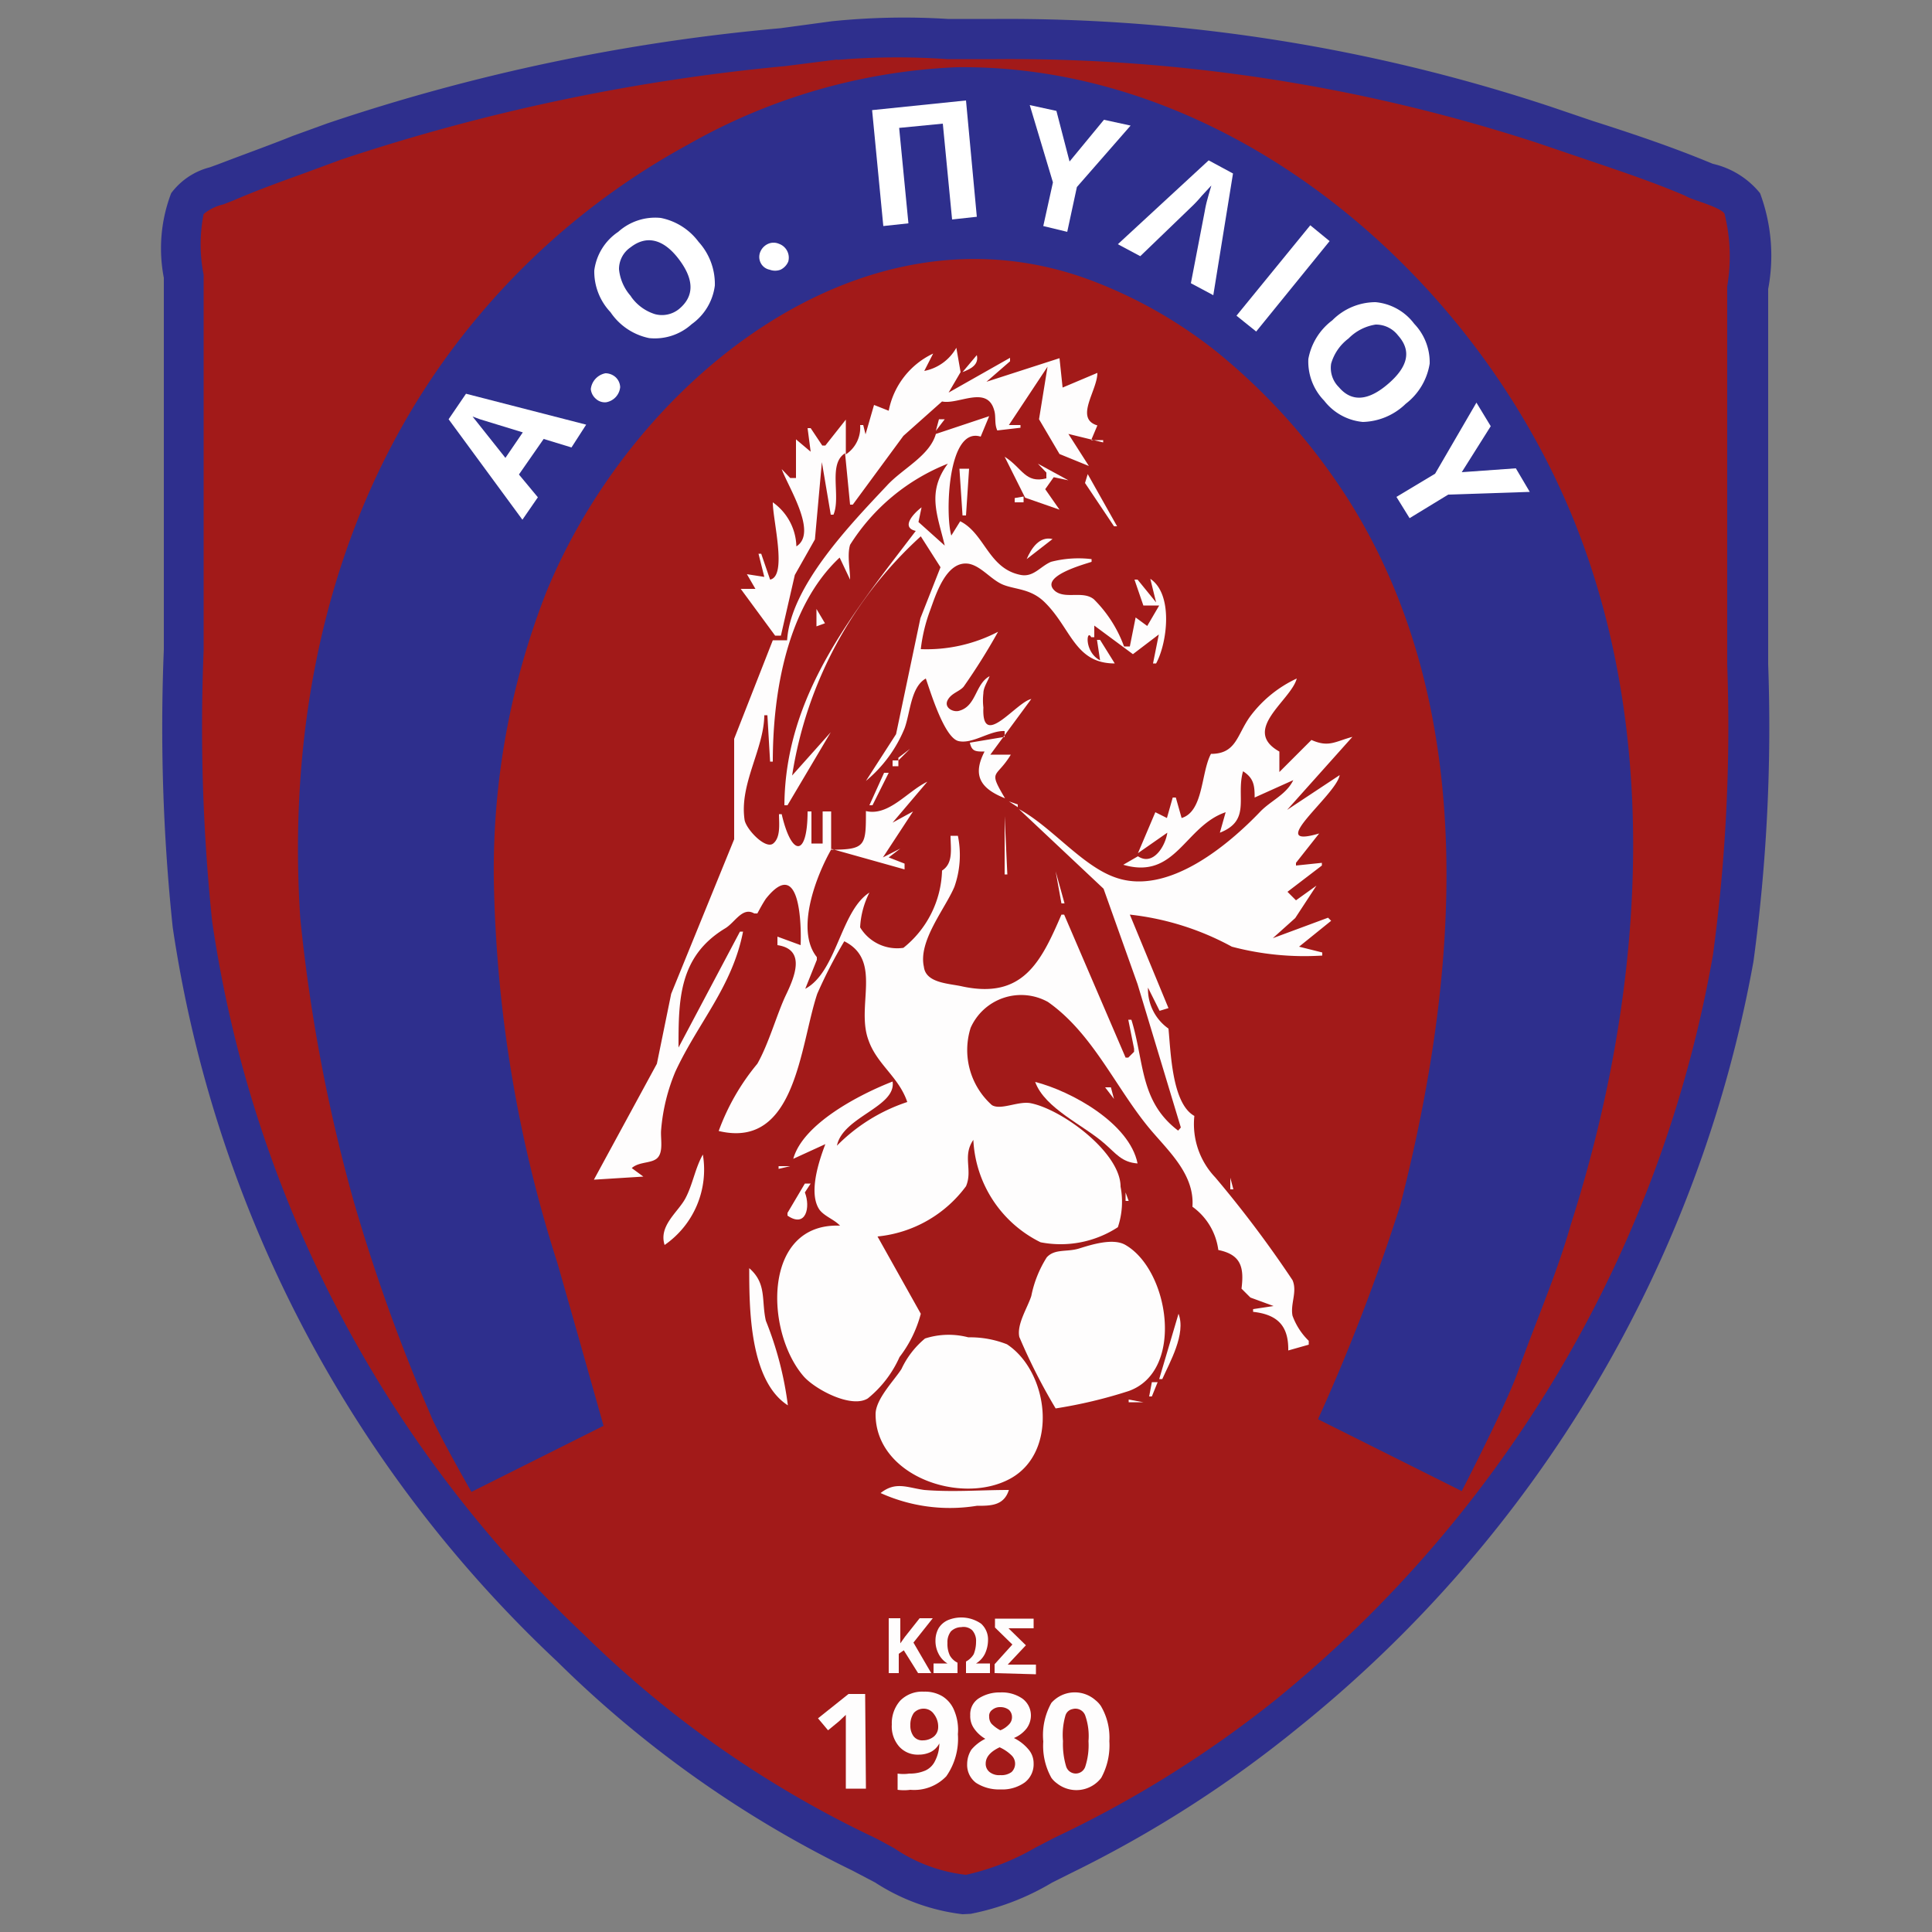 <?xml version="1.0" encoding="iso-8859-1"?>
<svg xmlns="http://www.w3.org/2000/svg" width="50" height="50" viewBox="0 0 50 50"><rect x="0" y="0" width="50" height="50" fill="#808080" stroke="none"/><defs><style>.cls-1{fill:#a21a19;}.cls-2{fill:#2e2f8d;}.cls-3{fill:#fefdfd;}.cls-4{fill:#fff;}</style></defs><g id="ao_pyliou" data-name="ao pyliou"><path class="cls-1" d="M21.6,1.05c-4.39.58-8.76,1-12.94,2.61-.94.35-1.88.66-2.8,1.06-.32.13-.81.23-1,.55-.34.56-.09,1.87-.09,2.51v6.61A74.35,74.35,0,0,0,5,24a32.08,32.08,0,0,0,9.8,18.72A28.36,28.36,0,0,0,22.3,48c.76.34,1.94,1.18,2.8,1.07a8.62,8.62,0,0,0,2.45-1,29.84,29.84,0,0,0,5.75-3.67A32.34,32.34,0,0,0,44.86,24.8a56.92,56.92,0,0,0,.36-9.14V8.21c0-.73.3-2.29-.09-2.93-.22-.36-.89-.5-1.25-.67-1.26-.54-2.59-.93-3.89-1.37A44.51,44.51,0,0,0,25.75,1,33.8,33.8,0,0,0,21.6,1.05Z"/><path class="cls-2" d="M24.91,49.54a5.3,5.3,0,0,1-2.26-.82l-.59-.31A28.77,28.77,0,0,1,14.42,43,32.58,32.58,0,0,1,4.47,24a49.38,49.38,0,0,1-.23-7.19c0-.8,0-1.63,0-2.43V7.79c0-.16,0-.37,0-.6A4,4,0,0,1,4.43,5a1.8,1.8,0,0,1,1-.67l.22-.08C6.3,4,7,3.75,7.57,3.52l.91-.33A50.81,50.81,0,0,1,20.2.73L21.53.55h0a18.27,18.27,0,0,1,3-.06l1.26,0A44.75,44.75,0,0,1,40.13,2.76l1.09.37c.94.3,1.9.62,2.84,1l.27.11A2.2,2.2,0,0,1,45.55,5a4.63,4.63,0,0,1,.21,2.48c0,.28,0,.53,0,.71v9a45.1,45.1,0,0,1-.38,7.69A32.94,32.94,0,0,1,33.59,44.72a30.54,30.54,0,0,1-5.86,3.75l-.5.25a6.55,6.55,0,0,1-2.11.81Zm-3.24-48h0l-1.34.17A51.66,51.66,0,0,0,8.83,4.13l-.92.34c-.61.22-1.25.45-1.85.71l-.28.11a1.22,1.22,0,0,0-.51.25,4,4,0,0,0,0,1.57c0,.25,0,.49,0,.68v6.6c0,.81,0,1.65,0,2.45a48.41,48.41,0,0,0,.22,7A31.59,31.59,0,0,0,15.1,42.29a27.5,27.5,0,0,0,7.39,5.2c.2.09.41.21.65.34a4.11,4.11,0,0,0,1.86.69,6.26,6.26,0,0,0,1.79-.7l.5-.26A28.9,28.9,0,0,0,33,44,31.93,31.93,0,0,0,44.33,24.72a43.93,43.93,0,0,0,.37-7.52v-9c0-.22,0-.5,0-.79a4.56,4.56,0,0,0-.07-1.88c-.07-.12-.49-.26-.69-.33s-.25-.09-.34-.14c-.89-.38-1.84-.69-2.75-1L39.79,3.7a44,44,0,0,0-14-2.17c-.42,0-.86,0-1.28,0A18.7,18.7,0,0,0,21.67,1.55Z"/><path class="cls-2" d="M15.62,36.9s-.8-2.84-1.2-4.23a34.38,34.38,0,0,1-1.64-9.9,19.69,19.69,0,0,1,1.36-7.45C16.39,9.84,22.36,5,28.3,7.28a12,12,0,0,1,3.22,1.85A16,16,0,0,1,34.94,13c3.37,5.41,2.82,12.26,1.3,18.19a50.88,50.88,0,0,1-2.13,5.54l3.72,1.86s1.13-2.19,1.45-3.08c.45-1.27,1-2.51,1.37-3.81,1.85-5.78,2.4-12.45.1-18.19-2.6-6.48-9-11.86-16-11.77a15.36,15.36,0,0,0-6.94,2,18.82,18.82,0,0,0-5.35,4.35c-3.7,4.34-5.06,10-4.69,15.66a43,43,0,0,0,1.37,7.29,46.15,46.15,0,0,0,2,5.57c.17.44,1.06,2,1.06,2Z"/><g id="alogo"><path class="cls-3" d="M24.75,9a1.22,1.22,0,0,1-.83.6l.23-.45A2.07,2.07,0,0,0,23,10.63l-.38-.15-.22.76L22.34,11h-.08a.83.83,0,0,1-.37.76v-.9l-.53.67h-.08l-.3-.45H20.9l.08.61-.38-.32v1h-.15l-.22-.23c.17.47.94,1.65.38,2A1.44,1.44,0,0,0,20,13c0,.47.38,1.91-.07,2l-.23-.67h-.07l.15.6-.45-.07.22.38h-.38l.89,1.21h.15l.36-1.57.52-.92.18-2,.23,1.36h.07c.2-.47-.15-1.31.3-1.59L22,13.06h.07l1.31-1.78,1-.89c.42.09,1.17-.43,1.35.23.05.16,0,.35.08.52l.6-.07V11h-.3l1-1.51-.22,1.36.53.9.76.31-.53-.83.9.22v-.06h-.31l.16-.38c-.6-.18,0-.9,0-1.36l-.9.38-.08-.76-1.89.61.61-.53V9.26l-1.59.9.31-.53Z"/><path class="cls-3" d="M25.28,9.19l-.37.44C25.12,9.55,25.34,9.44,25.28,9.19Z"/><path class="cls-3" d="M23.55,19.38l-.3.23v.07Z"/><path class="cls-3" d="M23.1,19.68v.15h.15v-.15Z"/><path class="cls-3" d="M23,19.89l0,.06Z"/><path class="cls-3" d="M22.88,20l-.38.84h.08L23,20Z"/><path class="cls-3" d="M26.11,20.74l.23.15v-.07Z"/><path class="cls-3" d="M26,21.12v1.51h.07Z"/><path class="cls-3" d="M27.32,22.55l.15.83h.08Z"/><path class="cls-3" d="M28.6,28.14l.23.3-.08-.3Z"/><path class="cls-3" d="M31.84,30.48v.3h.08Z"/><path class="cls-3" d="M24.22,11.23c-.16.57-.87.9-1.27,1.34-.94,1-2.49,2.6-2.58,4H20l-1,2.55L19,21.72l-1.63,4L17,27.53l-1.63,3,1.28-.08-.3-.22c.2-.18.54-.11.68-.28s.06-.5.08-.71a4.92,4.92,0,0,1,.37-1.51c.59-1.27,1.47-2.19,1.75-3.62h-.08l-1.59,3c0-1.22,0-2.35,1.2-3.08.26-.15.45-.57.76-.39h.08c.07-.13.14-.26.22-.38.9-1.13.92.71.9,1.2l-.6-.22v.22c.74.11.45.81.22,1.29S19.9,27,19.6,27.53a5.84,5.84,0,0,0-1,1.74c2,.48,2.1-2.2,2.55-3.55a12.49,12.49,0,0,1,.7-1.36c1,.5.29,1.68.63,2.57.22.62.78.94,1,1.59a4.57,4.57,0,0,0-1.82,1.13c.15-.75,1.54-1,1.44-1.66-.85.33-2.32,1.09-2.57,2l.83-.38c-.16.42-.45,1.27-.15,1.7.13.17.38.25.53.41-2-.08-1.95,2.72-.95,3.89.29.34,1.24.85,1.67.58a2.89,2.89,0,0,0,.82-1.07A3.13,3.13,0,0,0,23.83,34l-1.12-2A3.24,3.24,0,0,0,25,30.7c.18-.42-.1-.78.19-1.2a3.12,3.12,0,0,0,1.74,2.65,2.71,2.71,0,0,0,2-.39A2.06,2.06,0,0,0,29,30.71c0-.88-1.51-2-2.33-2.16-.32-.06-.77.19-1,.05a1.91,1.91,0,0,1-.55-2,1.43,1.43,0,0,1,2-.67c1.17.82,1.76,2.24,2.65,3.3.48.57,1.15,1.17,1.09,2a1.64,1.64,0,0,1,.67,1.12c.59.12.67.45.6,1l.23.23.6.22-.53.08v.07c.63.07.92.36.91,1l.53-.15V34.7a1.73,1.73,0,0,1-.42-.65c-.06-.31.13-.62,0-.92a29.22,29.22,0,0,0-2-2.66,2,2,0,0,1-.54-1.59c-.58-.32-.61-1.65-.67-2.26a1.25,1.25,0,0,1-.53-1.06l.3.6.23-.07-1-2.42a7.13,7.13,0,0,1,2.64.83,7.34,7.34,0,0,0,2.34.23v-.08l-.6-.15.83-.67-.08-.08-1.43.53.58-.52.55-.84-.53.38-.22-.22.89-.68v-.07l-.67.07v-.07l.6-.76c-1.45.43.45-1,.53-1.51l-1.36.9L35,19.07c-.45.12-.61.28-1.06.08l-.83.83v-.53c-1-.56.3-1.32.45-1.89a3.16,3.16,0,0,0-1.22,1c-.33.47-.35.95-1,.95-.26.48-.19,1.49-.76,1.66l-.15-.53h-.08l-.15.53-.3-.15-.45,1.06.76-.53c-.05.35-.37.87-.76.61l-.38.22c1.36.4,1.59-1,2.65-1.36l-.15.53c.82-.32.41-.93.6-1.59.28.18.3.37.3.68l1-.45c-.18.37-.56.52-.84.8-.83.87-2.4,2.2-3.76,1.72-.87-.3-1.66-1.32-2.5-1.77L28.56,23l.88,2.47,1.12,3.71-.07.08c-1-.76-.87-1.78-1.21-2.87H29.2l.15.75v.08l-.15.15h-.07l-1.59-3.7h-.07c-.53,1.23-1,2.19-2.56,1.86-.34-.08-.95-.08-1-.51-.15-.67.55-1.5.79-2.07a2.47,2.47,0,0,0,.09-1.32H24.6c0,.33.08.71-.22.9a2.65,2.65,0,0,1-1,2,1.12,1.12,0,0,1-1.12-.53,2.24,2.24,0,0,1,.24-.9c-.75.48-.84,2.05-1.66,2.49l.3-.75v-.07c-.57-.71,0-2.14.38-2.8l1.89.53v-.15L23,22.19l.3-.23-.45.23L23.63,21l-.53.29.9-1.06c-.52.25-1,.9-1.59.76,0,.89,0,1-.9,1V21h-.22v.83H21V21H20.9c0,1.18-.41,1.19-.67.07h-.07c0,.23.05.6-.15.76s-.7-.37-.74-.61c-.14-.93.5-1.83.51-2.71h.08l.07,1.2H20c0-1.76.36-4,1.73-5.28L22,15c0-.28-.08-.63,0-.9A5.28,5.28,0,0,1,24.53,12c-.55.74-.27,1.32-.08,2.12l-.68-.61.08-.38c-.2.15-.55.52-.15.61-1.63,2.14-3.38,4.24-3.4,7.1h.08l1.12-1.89-1,1.12a10.56,10.56,0,0,1,3.33-6.19l.51.8L23.82,16l-.63,3-.78,1.21a3.47,3.47,0,0,0,1-1.36c.15-.41.16-1.07.55-1.29.12.34.48,1.54.85,1.62s.81-.28,1.19-.26v.15l-.9.15c.05.23.15.23.38.23-.31.6-.13.95.53,1.21-.45-.76-.23-.5.15-1.13h-.53l1.06-1.44c-.39.08-1.29,1.33-1.24.22a1.56,1.56,0,0,1,0-.37c0-.15.11-.3.16-.44-.37.2-.34.76-.77.89-.16.06-.41-.07-.32-.26s.31-.23.42-.36a16.07,16.07,0,0,0,.89-1.42,4,4,0,0,1-2,.45,4.25,4.25,0,0,1,.24-1c.14-.38.41-1.3,1-1.21.33.06.59.43.91.55s.7.1,1.05.44c.69.67.78,1.59,1.82,1.59l-.38-.61h-.08l.08.53c-.42-.22-.35-.83-.23-.6h.08v-.3l1,.74.67-.51-.15.75h.08c.29-.53.45-1.79-.15-2.19l.15.61L29.44,15h-.08l.23.67H30l-.31.53-.3-.22-.15.75h-.15a3.32,3.32,0,0,0-.78-1.22c-.28-.23-.73,0-1-.21-.45-.38.77-.7.94-.76v-.07a2.83,2.83,0,0,0-1.05.07c-.28.12-.45.4-.78.34-.84-.16-.93-1.07-1.57-1.39l-.23.37c-.16-.53-.1-2.83.76-2.56l.22-.53Z"/><path class="cls-3" d="M22.79,38.64a4.35,4.35,0,0,0,2.49.33c.36,0,.7,0,.83-.41-.74,0-1.44.06-2.19,0C23.48,38.5,23.18,38.33,22.79,38.64Z"/><path class="cls-3" d="M24.3,10.85l-.08.3.23-.3Z"/><path class="cls-3" d="M26,11.82l.53,1.06.89.31-.37-.53.22-.31.38.08L26.86,12l.22.23v.15C26.53,12.52,26.46,12.11,26,11.82Z"/><path class="cls-3" d="M24.83,12.13l.08,1.21H25l.08-1.21Z"/><path class="cls-3" d="M28.15,12.27l-.07.23.75,1.12h.08Z"/><path class="cls-3" d="M26.26,12.89V13h.23v-.15Z"/><path class="cls-3" d="M26.57,14.47l.67-.52C26.9,13.87,26.69,14.19,26.57,14.47Z"/><path class="cls-3" d="M26.79,28c.25.69,1.26,1.12,1.8,1.6.29.25.44.48.85.51C29.23,29.07,27.73,28.24,26.79,28Z"/><path class="cls-3" d="M18.19,29.88c-.2.35-.26.77-.45,1.13s-.7.71-.54,1.21A2.37,2.37,0,0,0,18.19,29.88Z"/><path class="cls-3" d="M20.83,30.63l-.45.76v.07c.48.33.6-.22.45-.6l.15-.23Z"/><path class="cls-3" d="M27.32,36.45A12.3,12.3,0,0,0,29.21,36c1.46-.52,1.05-3.15-.1-3.79-.32-.17-.86,0-1.18.1s-.63,0-.84.23a2.93,2.93,0,0,0-.4,1c-.1.31-.38.73-.31,1.06A14.94,14.94,0,0,0,27.32,36.45Z"/><path class="cls-3" d="M19.39,32.82c0,1,0,2.91,1,3.55a8.84,8.84,0,0,0-.57-2.19C19.7,33.65,19.85,33.22,19.39,32.82Z"/><path class="cls-3" d="M30.5,34,30,35.69h.08C30.27,35.26,30.7,34.52,30.5,34Z"/><path class="cls-3" d="M23.94,34.64a2.27,2.27,0,0,0-.61.79c-.2.31-.67.78-.67,1.17,0,1.6,2.21,2.36,3.48,1.67s1-2.77-.08-3.48a2.59,2.59,0,0,0-1-.18A2,2,0,0,0,23.94,34.64Z"/><path class="cls-3" d="M29.81,35.77l-.07.37h.07l.15-.37Z"/><path class="cls-3" d="M29.21,36.22v.07h.38Z"/><path class="cls-3" d="M25.13,11.38l-.15.38Z"/><path class="cls-3" d="M25.36,11.76l.07.07Z"/><path class="cls-3" d="M27.62,13.57l.31.45Z"/><path class="cls-3" d="M21.13,15.76v.45l.22-.08Z"/><path class="cls-3" d="M20.15,30.18v.07l.3-.07Z"/><path class="cls-3" d="M29.13,30.86v.22h.08Z"/></g><path class="cls-3" d="M24.1,43.3h-.34l-.37-.59-.13.09v.5H23V41.88h.3v.65l.12-.17.38-.48h.34l-.5.63Z"/><path class="cls-3" d="M24.88,42.11a.39.39,0,0,0-.27.11.45.45,0,0,0-.09.3.7.7,0,0,0,.06.32.46.46,0,0,0,.2.19v.27h-.62v-.25h.36a.61.61,0,0,1-.23-.25.72.72,0,0,1-.08-.35.65.65,0,0,1,.08-.31.54.54,0,0,1,.24-.21.9.9,0,0,1,.86.09.55.55,0,0,1,.18.43.85.85,0,0,1-.08.35.61.61,0,0,1-.23.25h.36v.25H25V43a.52.52,0,0,0,.2-.19.87.87,0,0,0,.06-.32.41.41,0,0,0-.1-.3A.33.33,0,0,0,24.88,42.11Z"/><path class="cls-3" d="M25.74,43.3v-.23l.46-.51-.45-.44v-.23h1v.25h-.65l.45.44-.47.5h.73v.25Z"/><path class="cls-3" d="M22.41,46.29h-.52V44.38l-.18.17-.28.23-.26-.31.79-.63h.43Z"/><path class="cls-3" d="M24.79,44.88a1.69,1.69,0,0,1-.3,1.09,1.15,1.15,0,0,1-.93.35,1.22,1.22,0,0,1-.33,0v-.42a1,1,0,0,0,.3,0,1,1,0,0,0,.42-.08.51.51,0,0,0,.25-.25,1,1,0,0,0,.11-.45h0a.52.52,0,0,1-.22.22.71.71,0,0,1-.32.07.64.64,0,0,1-.5-.21.79.79,0,0,1-.19-.57.88.88,0,0,1,.22-.62.8.8,0,0,1,.61-.23.88.88,0,0,1,.48.12.77.77,0,0,1,.31.38A1.28,1.28,0,0,1,24.79,44.88Zm-.89-.66a.34.34,0,0,0-.25.11.54.54,0,0,0-.09.32.46.46,0,0,0,.08.28.28.28,0,0,0,.25.11.45.45,0,0,0,.28-.1.32.32,0,0,0,.11-.24.53.53,0,0,0-.11-.34A.32.32,0,0,0,23.9,44.22Z"/><path class="cls-3" d="M25.89,43.8a.93.93,0,0,1,.57.16.54.54,0,0,1,.22.44.57.57,0,0,1-.11.33.81.81,0,0,1-.33.25,1.16,1.16,0,0,1,.39.31.55.55,0,0,1,.12.35.59.59,0,0,1-.23.49,1,1,0,0,1-.63.18,1.09,1.09,0,0,1-.63-.17.58.58,0,0,1-.23-.49.7.7,0,0,1,.11-.37A1.12,1.12,0,0,1,25.5,45a.89.89,0,0,1-.3-.28.55.55,0,0,1-.09-.33.49.49,0,0,1,.21-.43A1,1,0,0,1,25.89,43.8Zm-.38,1.84a.27.27,0,0,0,.1.22.4.4,0,0,0,.28.08.44.44,0,0,0,.29-.08.3.3,0,0,0,0-.43,1.06,1.06,0,0,0-.31-.21Q25.51,45.39,25.51,45.64Zm.38-1.46a.31.31,0,0,0-.21.07.19.19,0,0,0-.08.18.28.28,0,0,0,.06.18.91.91,0,0,0,.23.17.63.63,0,0,0,.23-.16.26.26,0,0,0,.07-.19.25.25,0,0,0-.08-.18.36.36,0,0,0-.22-.07Z"/><path class="cls-3" d="M28.71,45.06a1.75,1.75,0,0,1-.21.95.81.81,0,0,1-1.15.14.62.62,0,0,1-.14-.14,1.69,1.69,0,0,1-.21-.94,1.71,1.71,0,0,1,.21-1A.81.81,0,0,1,28.35,44a.67.67,0,0,1,.14.15A1.6,1.6,0,0,1,28.71,45.06Zm-1.2,0a2,2,0,0,0,.08.65.26.26,0,0,0,.5,0,1.79,1.79,0,0,0,.08-.65,1.6,1.6,0,0,0-.08-.65.27.27,0,0,0-.33-.18.24.24,0,0,0-.19.18A1.8,1.8,0,0,0,27.51,45.06Z"/><path class="cls-4" d="M14.79,11.58l-.72-.22-.64.92.49.59-.4.58-1.91-2.6.45-.66,3.11.8Zm-1.26-.39-1.11-.34-.19-.07.85,1.07Z"/><path class="cls-4" d="M15.42,10.32a.38.38,0,0,1-.13-.25.47.47,0,0,1,.38-.41.4.4,0,0,1,.26.1.37.37,0,0,1,.12.26.44.44,0,0,1-.36.39A.34.34,0,0,1,15.42,10.32Z"/><path class="cls-4" d="M18.08,6.26a1.62,1.62,0,0,1,.42,1.13,1.45,1.45,0,0,1-.6,1,1.42,1.42,0,0,1-1.1.36,1.59,1.59,0,0,1-1-.67A1.53,1.53,0,0,1,15.38,7,1.42,1.42,0,0,1,16,6a1.43,1.43,0,0,1,1.1-.36A1.61,1.61,0,0,1,18.08,6.26Zm-1.76,1.4a1.19,1.19,0,0,0,.63.47A.7.7,0,0,0,17.57,8c.4-.33.4-.76,0-1.29s-.84-.63-1.25-.31a.68.68,0,0,0-.3.57,1.23,1.23,0,0,0,.33.72Z"/><path class="cls-4" d="M19.68,6.79a.34.34,0,0,1,0-.28.39.39,0,0,1,.2-.2.35.35,0,0,1,.28,0,.38.38,0,0,1,.24.46.41.41,0,0,1-.2.21.4.4,0,0,1-.28,0A.33.33,0,0,1,19.68,6.79Z"/><path class="cls-4" d="M25.28,5.61l-.64.07L24.4,3.2l-1.13.11.24,2.47-.65.07-.29-3L25,2.6Z"/><path class="cls-4" d="M27.68,4.18l.89-1.08.69.15L27.87,4.84,27.62,6,27,5.85l.25-1.13-.6-2,.69.15Z"/><path class="cls-4" d="M31.35,4.8l-.25.27c-.1.12-.18.2-.22.24L29.51,6.63l-.58-.31,2.35-2.17.63.34L31.4,7.64l-.58-.31.36-1.87a2.91,2.91,0,0,1,.07-.31C31.29,5,31.33,4.87,31.35,4.8Z"/><path class="cls-4" d="M32,8.17l1.91-2.34.5.41-1.9,2.34Z"/><path class="cls-4" d="M36.38,10.45a1.65,1.65,0,0,1-1.11.47,1.43,1.43,0,0,1-1-.55,1.45,1.45,0,0,1-.41-1.08,1.61,1.61,0,0,1,.62-1,1.58,1.58,0,0,1,1.12-.47,1.41,1.41,0,0,1,1,.56A1.44,1.44,0,0,1,37,9.41,1.63,1.63,0,0,1,36.38,10.45ZM34.9,8.76a1.24,1.24,0,0,0-.45.65.7.7,0,0,0,.2.61c.33.39.76.36,1.28-.09s.6-.86.25-1.25a.72.72,0,0,0-.58-.28A1.25,1.25,0,0,0,34.9,8.76Z"/><path class="cls-4" d="M37.83,12.22l1.4-.1.36.61-2.11.07-1,.61-.34-.55,1-.6,1.07-1.84.37.61Z"/></g></svg>